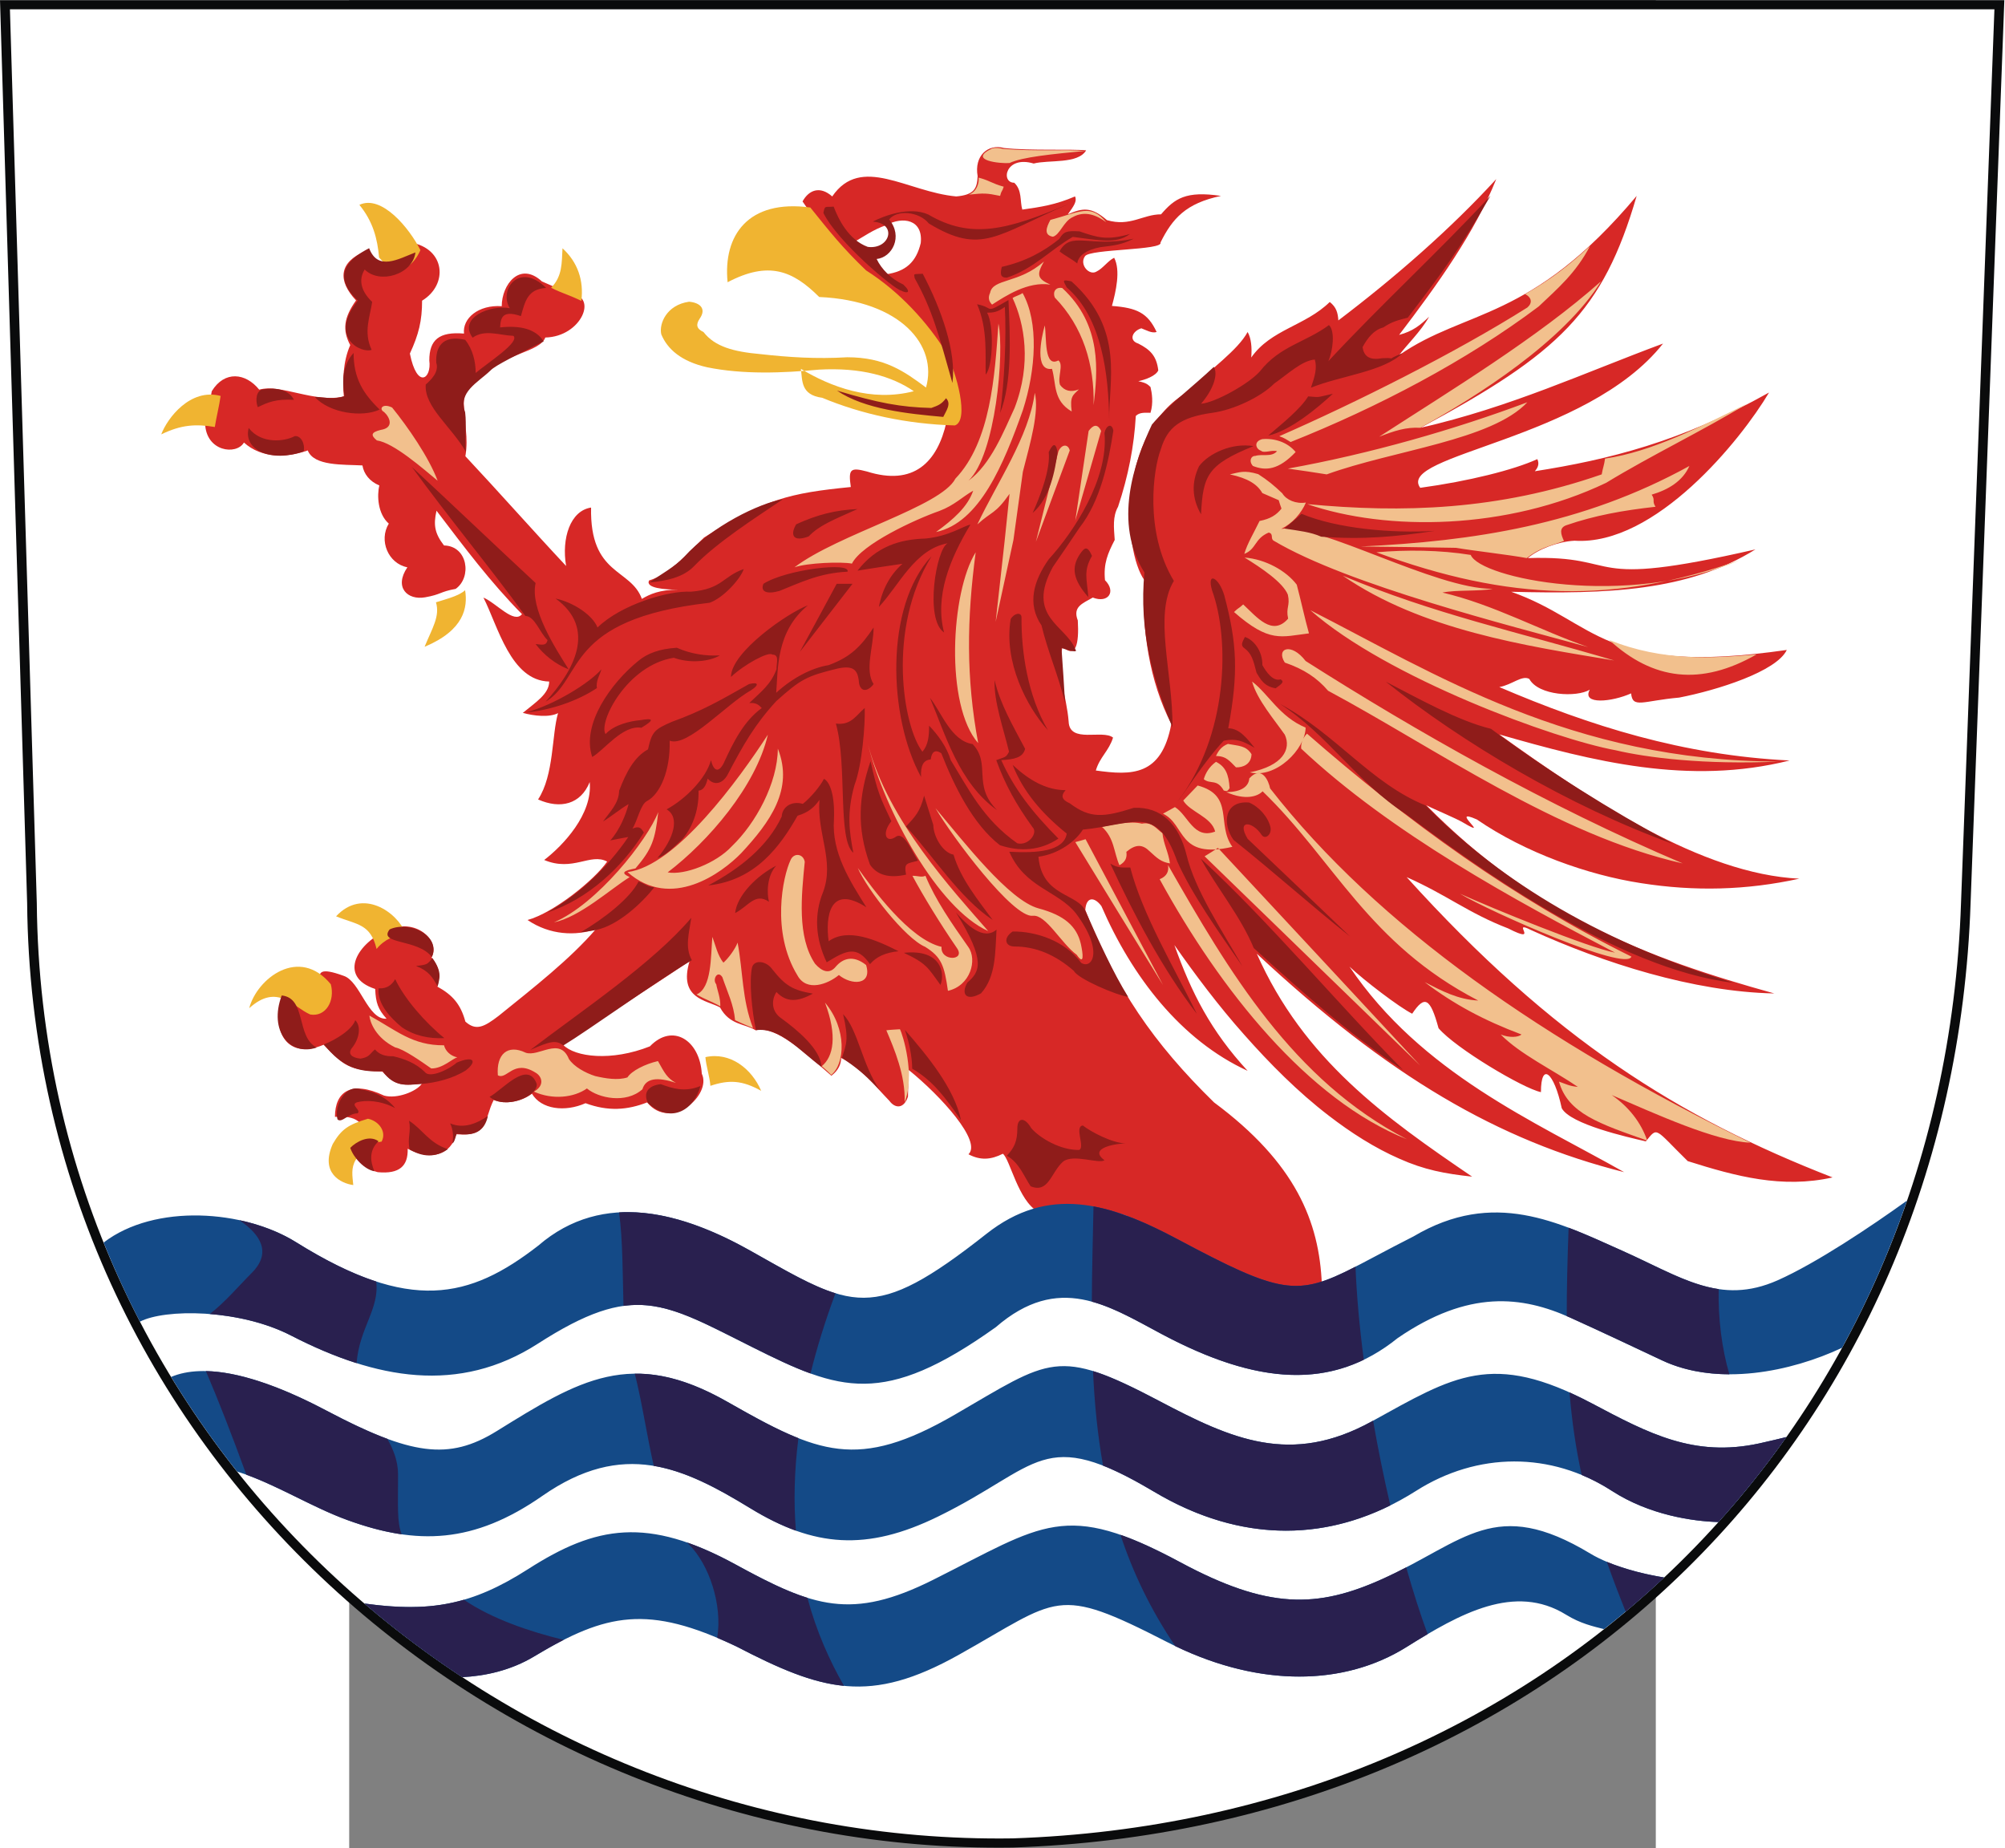 <?xml version="1.0" encoding="UTF-8" standalone="no"?>
<!-- Creator: CorelDRAW -->
<svg
   xmlns:dc="http://purl.org/dc/elements/1.1/"
   xmlns:cc="http://web.resource.org/cc/"
   xmlns:rdf="http://www.w3.org/1999/02/22-rdf-syntax-ns#"
   xmlns:svg="http://www.w3.org/2000/svg"
   xmlns="http://www.w3.org/2000/svg"
   xmlns:sodipodi="http://sodipodi.sourceforge.net/DTD/sodipodi-0.dtd"
   xmlns:inkscape="http://www.inkscape.org/namespaces/inkscape"
   xml:space="preserve"
   width="744.094"
   height="685.797"
   style="shape-rendering:geometricPrecision; text-rendering:geometricPrecision; image-rendering:optimizeQuality; fill-rule:evenodd; clip-rule:evenodd"
   viewBox="0 0 210 297"
   id="svg2"
   sodipodi:version="0.32"
   inkscape:version="0.45.1"
   sodipodi:docname="POL Słupsk COA.svg"
   inkscape:output_extension="org.inkscape.output.svg.inkscape"
   sodipodi:docbase="C:\Users\Mistrz\Desktop"
   version="1.0"><rect x="0" y="0" width="210" height="297" fill="#808080" stroke="none"/><sodipodi:namedview
   inkscape:window-height="480"
   inkscape:window-width="640"
   inkscape:pageshadow="2"
   inkscape:pageopacity="0.0"
   guidetolerance="10.0"
   gridtolerance="10.0"
   objecttolerance="10.0"
   borderopacity="1.0"
   bordercolor="#666666"
   pagecolor="#ffffff"
   id="base" />
 <defs
   id="defs4">
  <style
   type="text/css"
   id="style6">
   
    .fil0 {fill:#0A0B0C}
    .fil1 {fill:white}
    .fil6 {fill:#144A87}
    .fil7 {fill:#29204F}
    .fil5 {fill:#8F1C1A}
    .fil2 {fill:#D72826}
    .fil3 {fill:#F0B431}
    .fil4 {fill:#F2C08D}
   
  </style>
 </defs>
 <g
   id="Warstwa_x0020_2"
   transform="matrix(1.534,0,0,1.534,-56.123,-79.335)">
  <g
   id="_76815456">
   <path
   id="_76964264"
   class="fil0"
   d="M 0,51.732 L 210,51.732 L 206.466,146.276 C 204.609,202.289 162.416,243.399 106.112,245.268 C 52.239,246.067 3.362,203.985 2.843,146.3 L 0,51.732 L 0,51.732 z "
   style="fill:#0a0b0c" />
   <path
   id="_76964192"
   class="fil1"
   d="M 1.04,52.69 L 208.961,52.69 L 205.462,146.298 C 203.623,201.757 161.848,242.46 106.101,244.31 C 52.762,245.101 4.368,203.435 3.855,146.322 L 1.04,52.69 L 1.04,52.69 z "
   style="fill:#ffffff" />
   <path
   id="_76964120"
   class="fil2"
   d="M 99.172,95.901 C 100.248,94.439 99.783,92.895 99.434,91.875 C 98.707,87.573 95.48,83.795 91.497,80.707 C 88.27,78.225 85.915,75.55 84.083,72.821 C 84.752,71.607 85.915,71.166 87.194,72.297 C 90.218,67.885 95.044,71.828 100.19,72.297 C 102.051,72.131 102.371,71.497 102.429,70.174 C 102.051,68.05 103.504,66.754 105.191,67.223 C 107.894,67.526 112.372,67.306 113.796,67.471 C 112.924,68.933 109.901,68.436 108.302,68.85 C 105.336,67.968 104.813,70.863 106.266,70.863 C 107.109,71.662 106.848,72.793 107.109,73.675 C 109.057,73.4 110.569,73.179 112.633,72.297 C 112.866,72.793 112.517,73.289 111.878,74.172 C 113.46,73.486 114.337,73.366 115.977,74.778 C 118.419,75.495 119.727,74.172 121.646,74.172 C 123.071,72.517 124.234,71.69 127.926,72.242 C 124.234,73.014 122.838,74.613 121.588,77.122 C 121.937,77.95 114.203,77.784 113.68,78.556 C 113.04,79.439 114.145,80.652 114.901,80.156 C 115.541,79.852 116.093,79.025 116.733,78.722 C 117.43,80.045 116.907,82.279 116.5,83.768 C 119.088,83.961 120.251,84.485 121.181,86.498 C 120.687,86.663 120.105,86.305 119.582,86.112 C 118.652,86.387 118.216,87.38 119.262,87.711 C 120.512,88.345 121.181,89.007 121.356,90.523 C 121.094,91.103 120.018,91.489 119.262,91.654 C 120.076,91.82 120.251,91.985 120.541,92.261 C 120.687,92.867 120.861,93.915 120.541,94.963 C 120.018,94.963 119.407,94.88 119.001,95.294 C 118.826,98.437 118.216,101.581 117.14,104.807 C 116.558,105.855 116.704,106.986 116.791,108.282 C 116.064,109.688 115.599,110.763 115.773,112.501 C 116.965,113.686 116.122,114.955 114.494,114.32 C 113.389,114.955 112.372,115.286 112.924,116.719 C 113.07,119.174 112.721,120.773 111.325,119.449 C 110.686,122.234 111.761,124.689 111.965,127.308 C 112.052,129.652 115.512,128.108 116.617,128.99 C 116.18,130.397 115.221,131.031 114.814,132.437 C 118.564,132.961 121.704,133.044 122.722,127.556 C 120.425,123.117 119.582,117.547 119.902,112.501 C 117.634,109.329 117.053,97.059 124.408,92.785 C 126.85,90.358 129.671,88.428 130.717,86.498 C 131.095,87.159 131.182,88.124 131.095,89.172 C 133.159,86.222 136.764,85.864 139.323,83.354 C 140.021,83.906 140.166,84.485 140.224,85.284 C 146.155,80.79 151.999,75.688 156.767,70.477 C 154.557,76.019 150.574,81.589 146.591,86.801 C 148.045,86.415 148.801,85.781 149.731,84.898 C 148.888,86.415 147.318,87.931 146.591,88.924 C 153.569,84.071 160.401,85.45 171.478,72.242 C 167.931,84.402 163.338,88.731 148.83,96.535 C 158.25,94.384 165.983,90.772 174.24,87.711 C 166.245,97.858 146.242,99.32 148.801,102.822 C 153.86,102.132 158.599,100.947 161.07,99.816 C 161.332,100.368 161.07,100.781 160.808,101.085 C 168.542,99.871 176.159,97.996 185.346,92.84 C 182.41,97.803 173.426,108.916 164.966,108.364 C 163.28,108.447 161.157,109.247 160.081,110.184 C 170.461,109.853 165.286,113.548 183.922,109.274 C 176.828,113.686 168.367,113.962 158.337,113.714 C 167.321,116.885 167.815,122.593 187.207,119.808 C 186.131,122.069 179.91,124.027 175.927,124.799 C 172.147,125.13 171.042,125.985 170.897,124.358 C 168.862,125.268 165.692,125.571 166.565,123.972 C 165.198,124.799 161.186,124.606 160.227,122.841 C 159.442,122.427 158.453,123.448 157.087,123.696 C 166.623,127.777 176.333,130.838 187.498,131.389 C 176.944,134.036 166.885,131.472 157.087,128.659 C 166.797,135.636 178.281,143.274 188.515,143.77 C 182.991,144.983 177.555,145.121 171.943,144.239 C 166.361,143.384 159.791,141.04 154.732,137.566 C 151.679,136.215 156.418,139.744 153.307,137.897 C 152.522,137.428 150.284,136.518 149.44,136.077 C 160.808,147.603 172.554,152.098 185.899,155.793 C 177.438,155.627 167.989,152.594 160.401,149.147 C 158.192,148.017 161.477,150.747 158.017,148.982 C 153.86,147.382 151.65,145.507 147.376,143.605 C 162.756,160.618 175.927,168.808 192.004,175.067 C 186.713,176.253 181.887,174.957 176.828,173.358 C 173.31,169.911 173.717,169.718 172.438,171.29 C 170.519,170.849 164.53,169.497 163.628,167.815 C 162.814,164.01 161.448,162.935 161.448,166.133 C 159.587,165.747 152.493,161.528 150.72,159.433 C 149.847,156.234 149.266,155.958 147.958,157.916 C 146.62,157.254 142.899,154.414 141.387,152.98 C 148.917,164.148 160.808,169.222 170.17,174.516 C 157,171.207 145.458,164.479 131.677,151.629 C 136.59,162.714 145.109,168.78 154.238,174.985 C 151.388,174.681 149.208,174.268 146.62,173.109 C 144.033,171.979 141.532,170.38 139.207,168.587 C 136.009,166.133 133.043,163.155 130.339,160.094 C 127.635,157.061 125.193,153.78 123.042,150.719 C 124.844,155.765 126.879,159.736 130.717,163.9 C 123.74,160.701 118.594,154.028 115.395,146.638 C 114.639,145.618 113.796,145.673 113.709,147.052 C 116.936,155.269 120.803,160.949 127.199,167.208 C 135.747,173.551 138.232,179.699 138.494,186.29 C 135.692,186.972 133.122,186.874 129.05,185.006 C 124.957,183.076 121.593,180.726 117.948,179.053 C 114.954,178.068 111.641,177.638 108.763,178.668 C 106.655,177.477 105.839,173.2 105.074,172.586 C 103.824,173.22 102.719,173.303 101.469,172.641 C 102.894,171.29 98.591,166.547 95.218,163.817 C 95.218,164.92 95.131,165.499 95.131,166.602 C 94.695,167.925 93.765,167.843 93.183,167.043 C 91.613,165.416 90.043,163.431 88.124,162.548 C 88.124,163.183 87.863,163.834 87.107,164.413 C 84.49,162.152 81.263,159.074 79.17,159.653 C 78.007,158.936 76.456,159.131 75.438,157.256 C 74.014,156.483 71.058,156.372 72.25,152.401 C 67.802,155.407 63.441,158.137 58.993,161.17 C 60.243,162.466 64.052,162.935 68.093,161.335 C 70.477,158.853 73.326,160.701 73.529,164.203 C 74.605,166.409 70.302,170.242 67.802,167.208 C 65.738,168.008 63.732,168.174 61.348,167.291 C 59.167,168.256 56.696,167.925 55.736,166.299 C 54.603,167.126 53.004,167.457 51.724,166.96 C 50.678,169.001 51.288,170.821 47.799,170.545 C 47.247,172.668 45.212,173.385 42.712,172.062 C 42.77,173.854 41.868,174.737 39.572,174.516 C 36.432,173.799 40.647,168.284 35.094,168.725 C 35.094,166.078 36.781,164.865 40.24,166.492 C 41.578,166.878 43.671,166.05 44.194,165.251 C 42.421,165.389 41.52,165.609 40.066,163.982 C 36.519,163.844 36.025,163.348 33.902,161.17 C 30.123,162.769 28.407,159.874 29.57,156.262 C 28.844,154.717 31.78,157.861 32.594,157.171 C 35.618,156.262 30.937,152.098 35.996,153.945 C 37.74,154.497 38.525,158.578 40.502,158.44 C 39.601,157.447 39.368,156.758 39.31,155.324 C 35.327,154.028 37.42,150.416 40.822,149.064 C 43.874,147.879 46.142,150.498 45.212,152.015 C 46.055,153.063 46.142,153.945 45.822,155.076 C 47.422,155.958 48.265,156.923 48.759,158.743 C 49.864,159.736 50.707,159.322 52.248,158.137 C 55.94,155.159 59.749,152.18 62.423,149.064 C 60.33,149.781 57.626,149.699 55.271,148.099 C 58.004,147.355 62.278,143.908 63.615,141.978 C 61.842,141.04 60.039,143.081 57.016,141.812 C 58.993,140.296 62.103,137.014 61.784,133.65 C 60.853,135.967 58.731,136.518 56.376,135.47 C 58.062,132.906 57.801,128.659 58.469,126.426 C 57.568,126.894 55.94,126.729 54.777,126.398 C 56.114,125.295 57.539,124.413 57.539,123.117 C 53.498,123.034 52.16,117.271 50.649,114.32 C 52.044,114.927 53.847,117.105 54.69,116.058 C 51.376,112.694 48.672,109.081 45.735,105.221 C 45.386,106.737 45.561,107.62 46.52,108.861 C 49.021,108.916 49.457,112.197 47.741,113.41 C 46.055,113.714 46.258,113.99 44.543,114.293 C 42.682,114.624 41.258,113.245 42.682,111.149 C 40.676,110.763 39.659,108.337 40.735,106.572 C 39.572,105.552 39.484,103.621 39.746,102.574 C 38.728,102.16 38.118,101.36 37.973,100.478 C 35.967,100.368 32.885,100.561 32.245,98.906 C 30.035,99.678 27.419,99.761 25.558,98.079 C 24.773,99.43 21.575,99.044 21.488,96.066 C 21.808,94.136 21.866,94.605 22.186,92.702 C 23.523,90.523 25.733,90.772 27.157,92.537 C 29.425,91.902 32.972,93.97 36.025,93.253 C 35.879,91.654 35.938,89.558 36.693,87.876 C 35.85,86.277 36.025,84.981 37.304,83.189 C 35.356,81.121 35.501,79.19 38.263,78.032 C 39.775,79.88 41.927,80.431 43.032,77.122 C 46.666,77.757 46.986,81.534 44.223,83.216 C 44.223,85.312 43.874,86.746 42.944,88.759 C 43.7,92.537 45.241,91.406 44.979,89.476 C 44.979,87.325 45.997,86.442 48.614,86.663 C 48.439,85.064 50.125,83.63 52.568,83.795 C 52.568,81.534 54.457,79.052 56.783,81.203 L 59.749,82.499 C 62.714,82.665 60.941,86.994 57.132,87.077 C 56.609,88.593 52.655,88.841 50.968,90.855 C 49.457,92.04 48.439,92.537 48.614,94.301 C 48.614,96.204 49.108,97.417 48.759,99.513 C 52.248,103.235 55.824,107.289 59.313,111.011 C 58.818,108.116 59.749,105.221 61.929,104.89 C 61.784,112.032 66.087,111.232 67.25,114.458 C 68.093,113.962 69.11,113.493 71.058,113.493 C 69.634,113.493 67.599,113.328 68.006,112.528 C 70.215,111.894 72.396,109.329 73.762,108.033 C 80.1,104.007 82.717,103.373 89.142,102.739 C 88.88,100.892 89.055,100.643 90.828,101.112 C 95.713,102.656 98.213,100.175 99.172,95.901 L 99.172,95.901 z "
   style="fill:#d72826"
   sodipodi:nodetypes="cccccccccccccccccccccccccccccccccccccccccccccccccccccccccccccccccccccccccccccccccccccccccccccccccccccccccccccccccccccccccccccccccccccccccccccccccccccccccccccccccccccccccccccccccccscccccc" />
   <path
   id="_76964048"
   class="fil3"
   d="M 73.907,162.466 C 76.495,161.887 78.763,163.679 79.751,165.996 C 77.774,164.893 76.408,164.81 74.431,165.472 C 74.344,164.424 73.995,163.486 73.907,162.466 z M 38.554,168.918 C 36.49,169.525 35.763,170.021 34.862,171.566 C 33.495,174.654 35.763,175.702 37.013,175.867 C 36.926,174.93 36.752,174.075 37.275,173.22 C 38.176,171.759 38.641,171.483 39.979,171.317 C 40.531,170.297 39.717,169.167 38.554,168.918 z M 34.658,154.828 C 31.344,150.802 26.925,154.221 26.111,157.337 C 29.076,154.662 30.704,157.227 32.507,157.999 C 34.135,158.275 35.123,156.565 34.658,154.828 z M 42.508,149.506 C 41.607,147.272 38.002,144.708 35.211,147.714 C 37.362,148.596 38.816,148.458 39.455,151.133 C 40.269,150.113 41.432,149.671 42.508,149.506 L 42.508,149.506 z M 45.677,114.817 C 46.811,114.459 48.119,114.128 48.73,113.549 C 49.021,115.341 48.643,117.74 44.485,119.477 C 45.299,117.492 46.113,116.278 45.677,114.817 z M 23.116,93.198 C 19.947,92.344 17.534,95.515 16.894,97.224 C 18.988,96.204 20.529,96.121 22.506,96.452 C 22.68,95.349 22.942,94.384 23.116,93.198 L 23.116,93.198 z M 58.935,77.729 C 58.847,79.273 58.935,80.652 57.743,81.865 C 58.877,82.444 59.778,82.665 60.912,83.244 C 61.173,81.093 60.534,79.191 58.935,77.729 z M 100.045,96.287 C 101.585,95.763 100.219,90.799 99.143,88.649 C 97.166,85.478 94.259,82.279 90.741,80.045 C 88.241,77.647 86.962,76.019 84.897,73.455 C 78.385,72.573 75.739,76.378 76.233,81.286 C 80.536,79.025 83.066,80.073 85.828,82.831 C 94.404,83.216 98.271,87.932 97.021,92.316 C 94.724,90.606 92.66,89.145 88.764,89.145 C 85.537,89.338 82.629,89.145 79.664,88.814 C 76.873,88.566 74.896,88.042 73.704,86.498 C 72.977,86.167 72.89,85.726 73.297,85.119 C 74.082,84.016 73.268,83.409 72.192,83.327 C 69.837,83.658 69.023,85.643 69.285,86.746 C 69.924,88.29 71.378,89.586 74.082,90.193 C 77.861,90.965 82.019,90.799 85.799,90.441 C 90.218,90.193 93.445,91.13 95.742,92.702 C 91.264,93.86 87.02,92.233 83.909,90.358 C 84.083,91.544 83.851,93.088 86.147,93.391 C 90.247,95.101 95.015,96.149 100.045,96.287 z M 44.049,77.922 C 42.886,75.606 39.979,72.076 37.653,73.179 C 39.077,74.916 39.543,76.709 39.717,78.694 C 41.52,80.817 43.177,79.88 44.049,77.922 L 44.049,77.922 z "
   style="fill:#f0b431" />
   <path
   id="_76963976"
   class="fil4"
   d="M 183.079,93.998 C 178.078,96.452 173.078,99.044 168.164,99.761 C 168.077,100.45 167.932,100.726 167.815,101.415 C 156.942,105.193 146.911,105.469 136.968,104.531 C 145.312,107.399 157.901,107.261 168.281,102.298 C 173.078,99.375 178.311,96.893 183.079,93.998 L 183.079,93.998 z M 177.003,100.533 C 165.751,106.737 154.238,108.419 142.579,108.971 C 145.923,108.998 149.237,109.054 152.552,109.109 C 154.529,109.44 158.018,109.826 159.965,110.184 C 161.303,109.136 162.088,109.026 163.861,108.392 C 163.542,107.703 163.309,107.013 164.123,106.737 C 167.089,105.717 169.996,105.193 173.456,104.807 C 173.049,104.201 173.456,104.118 173.049,103.539 C 174.822,103.015 176.305,102.105 177.003,100.533 L 177.003,100.533 z M 160.024,93.86 C 152.465,96.7 143.539,99.265 134.933,100.809 C 136.3,101.002 137.666,101.195 139.004,101.415 C 146.01,98.879 156.273,97.858 160.024,93.86 L 160.024,93.86 z M 167.757,81.176 C 161.099,87.104 151.999,92.619 144.498,97.472 C 146.126,96.838 147.319,96.452 148.801,96.535 C 154.79,93.226 163.832,87.49 167.757,81.176 L 167.757,81.176 z M 166.594,77.481 C 164.385,79.521 162.466,81.01 159.791,82.527 C 160.489,82.885 160.576,83.464 160.024,83.933 C 152.465,88.704 141.911,93.97 134.032,97.417 C 134.613,97.61 134.788,97.776 135.224,98.024 C 144.295,94.412 153.628,89.531 161.216,83.823 C 163.251,81.893 165.112,80.321 166.594,77.481 z M 132.258,97.721 C 133.567,97.61 134.904,98.051 135.747,99.072 C 133.945,100.974 132.607,101.057 131.27,100.533 C 130.805,100.009 131.095,99.458 131.503,99.485 C 132.287,99.237 133.189,99.651 133.799,98.989 C 133.247,98.823 132.433,99.237 132.113,98.934 C 131.59,98.768 131.299,97.969 132.258,97.721 L 132.258,97.721 z M 134.236,107.123 C 138.306,106.544 150.313,113.41 156.389,113.41 C 154.936,113.686 152.581,113.493 151.127,113.796 C 156.535,115.065 161.419,117.795 166.391,119.505 C 158.163,117.243 141.242,112.997 133.45,108.364 C 133.072,108.144 133.48,107.647 132.927,107.51 C 131.415,108.144 131.648,109.247 130.369,109.743 C 130.689,108.64 131.386,107.51 131.968,106.296 C 133.102,106.076 133.741,105.662 134.264,105 C 134.148,104.697 134.061,104.394 133.974,104.118 C 133.392,103.87 132.811,103.621 132.258,103.373 C 131.735,102.463 130.776,101.829 128.857,101.415 C 129.874,101.195 130.34,100.947 131.822,101.388 C 132.811,102.022 133.45,102.546 134.352,103.401 C 134.759,104.09 135.776,104.531 136.823,104.366 C 136.358,105.469 135.398,106.572 134.236,107.123 L 134.236,107.123 z M 140.69,112.032 C 148.947,117.712 159.762,119.367 169.124,120.911 C 158.89,117.878 150.168,116.03 140.69,112.032 z M 186.364,131.5 C 164.675,131.472 150.168,122.207 137.288,115.644 C 145.312,122.731 162.902,129.156 169.269,130.314 C 172.525,131.086 178.602,131.858 186.364,131.5 z M 130.398,110.129 C 132.142,111.204 134.41,112.721 134.933,114.017 C 135.195,115.203 134.701,115.341 134.962,116.526 C 133.305,118.429 131.677,116.361 130.252,115.037 C 129.787,115.479 129.758,115.368 129.293,115.837 C 133.014,119.091 134.206,118.429 137.143,118.071 C 136.707,116.526 136.271,114.486 135.864,112.969 C 134.759,111.508 132.578,110.295 130.398,110.129 L 130.398,110.129 z M 176.305,142.171 C 162.088,136.132 148.278,128.273 136.794,120.966 C 135.282,118.981 133.654,119.642 134.613,121.131 C 136.619,121.821 137.986,122.731 139.149,124.082 C 150.313,130.066 163.164,139.22 176.305,142.171 L 176.305,142.171 z M 131.183,123.117 C 132.898,124.413 134.061,126.812 136.794,127.942 C 136.765,130.203 133.683,133.319 130.95,132.63 C 134.41,131.941 135.311,130.203 134.613,128.687 C 133.538,127.143 131.706,125.019 131.183,123.117 L 131.183,123.117 z M 170.926,151.932 C 158.628,145.866 147.609,137.897 136.939,128.577 C 136.503,128.99 136.271,129.652 136.329,130.148 C 145.807,139.055 158.832,146.087 169.211,151.519 C 166.42,150.995 156.389,146.886 152.959,145.342 C 156.128,147.244 170.432,153.559 170.926,151.932 L 170.926,151.932 z M 126.211,141.426 C 126.676,141.151 127.142,140.847 127.607,140.544 C 134.672,148.127 141.736,155.738 148.801,163.348 C 141.271,156.041 133.741,148.734 126.211,141.426 L 126.211,141.426 z M 183.399,171.428 C 161.884,160.922 144.382,148.816 133.072,134.312 C 132.927,133.54 132.2,131.83 130.892,133.264 C 130.834,134.091 130.078,134.698 128.479,134.698 C 130.456,135.581 131.764,135.167 132.287,134.615 C 139.789,141.868 143.365,150.581 154.878,156.537 C 152.755,156.427 151.098,155.544 149.267,154.607 C 152.319,156.923 155.459,158.605 159.413,160.094 C 159.064,160.398 158.134,160.453 157.233,160.094 C 159.268,162.162 162.64,163.762 165.315,165.582 C 164.414,165.499 164.065,165.278 163.338,165.03 C 164.268,168.367 167.583,169.442 172.583,171.207 C 171.944,169.332 170.665,167.677 168.862,166.436 C 173.485,168.422 179.736,171.29 183.399,171.428 L 183.399,171.428 z M 128.653,129.652 C 128.014,129.9 127.665,130.341 127.403,130.921 C 128.479,130.921 128.828,131.444 129.496,132.106 C 130.194,132.134 131.095,131.803 131.125,130.727 C 130.543,129.817 129.816,129.873 128.653,129.652 L 128.653,129.652 z M 127.403,131.527 C 128.392,132.023 128.74,132.823 128.828,134.285 C 128.566,134.698 128.479,134.588 128.217,134.533 C 127.49,133.264 126.822,133.926 126.124,133.347 C 126.298,132.74 126.676,132.051 127.403,131.527 z M 121.85,136.959 L 123.1,136.27 C 124.496,137.125 125.048,139.689 127.316,138.834 C 126.938,137.29 124.641,136.766 123.973,135.581 L 125.484,134.009 C 129.38,135.057 127.403,138.062 129.119,140.434 C 123.333,141.757 124.263,138.117 121.85,136.959 L 121.85,136.959 z M 147.406,171.069 C 135.486,164.92 128.711,153.449 122.374,142.336 C 122.49,142.998 122.257,143.522 121.501,143.825 C 127.868,155.462 137.026,166.933 147.406,171.069 z M 115.454,138.338 C 116.85,138.062 118.478,137.704 119.641,138.007 C 120.716,137.786 121.181,138.586 121.792,139 C 121.908,140.158 122.432,141.013 122.577,142.171 C 121.618,142.005 121.24,141.619 120.455,140.903 C 119.699,140.158 119.001,140.13 118.012,140.958 C 118.1,141.564 117.925,142.005 117.286,142.364 C 116.675,140.958 116.762,139.524 115.454,138.338 z M 113.739,139.634 C 116.442,144.708 119.146,149.809 121.85,154.91 C 118.768,149.919 115.716,144.928 112.663,139.937 C 113.012,139.855 113.361,139.744 113.739,139.634 z M 78.897,159.42 C 78.257,159.144 77.802,158.976 77.017,158.59 C 76.872,156.963 76.234,155.71 75.681,154.083 C 75.187,153.311 74.606,154.331 75.042,154.828 C 75.158,155.489 75.497,156.257 75.468,157.139 C 74.537,156.616 73.938,156.453 72.979,155.902 C 74.578,155.212 74.46,151.96 74.635,149.864 C 74.925,150.609 75.187,151.85 75.798,152.566 C 76.321,152.098 77.019,151.16 77.28,150.471 C 77.862,153.587 77.734,156.414 78.897,159.42 L 78.897,159.42 z M 86.439,156.758 C 87.747,160.232 87.322,162.418 86.101,163.411 C 86.45,163.742 86.71,163.915 87.088,164.328 C 88.53,163.186 88.764,159.515 86.439,156.758 z M 94.288,159.543 C 93.94,159.57 93.242,159.598 92.864,159.653 C 93.707,161.638 94.87,164.368 94.783,167.181 C 95.917,164.396 94.579,160.067 94.288,159.543 L 94.288,159.543 z M 113.244,150.609 C 112.808,148.734 111.5,147.603 108.825,146.886 C 105.714,146.059 100.946,139.855 98.01,136.38 C 99.812,139.441 106.15,147.906 108.215,147.658 C 109.581,147.493 111.18,150.554 112.808,151.739 C 113.622,152.925 113.477,151.684 113.244,150.609 z M 41.084,94.412 C 40.066,93.915 39.659,94.577 40.241,94.88 C 40.851,95.432 41.317,96.535 39.892,96.755 C 38.874,97.004 38.816,97.307 39.485,97.858 C 41.258,98.106 44.311,100.809 45.852,102.077 C 44.922,99.596 42.712,96.424 41.084,94.412 L 41.084,94.412 z M 46.521,161.225 C 43.206,161.252 41.52,159.653 38.7,158.109 C 38.758,158.798 39.369,160.453 41.404,161.446 C 42.334,161.638 44.195,162.962 45.183,163.651 C 46.375,163.679 47.451,162.576 47.916,162.493 C 47.16,162.328 46.666,161.804 46.521,161.225 L 46.521,161.225 z M 56.115,164.093 C 56.754,164.451 57.133,165.416 55.94,166.078 C 57.888,166.96 60.127,166.712 61.493,165.747 C 62.715,166.767 65.593,167.374 67.308,165.83 C 67.657,164.672 68.849,164.506 70.826,165.168 C 69.896,164.672 69.634,164.12 68.936,162.879 C 67.599,163.183 66.174,163.9 65.738,164.589 C 64.721,164.92 63.441,164.699 62.366,164.451 C 61.319,164.12 60.127,163.458 59.604,162.659 C 58.644,160.287 56.435,162.493 55.068,161.997 C 53.178,161.087 51.986,162.162 52.161,164.368 C 53.12,164.892 53.789,162.631 56.115,164.093 L 56.115,164.093 z M 68.965,136.794 C 67.832,139.744 62.54,146.445 58.034,148.347 C 60.738,147.796 63.936,144.873 65.971,143.605 C 65.011,143.163 65.302,142.943 66.581,142.695 C 68.326,140.654 68.646,139.662 68.965,136.794 z M 80.45,128.687 C 77.426,133.347 70.833,142.446 65.745,143.08 C 70.31,147.106 75.623,143.191 77.658,141.095 C 80.682,137.842 83.182,134.395 81.496,130.148 C 81.467,133.761 79.199,137.952 76.67,140.379 C 75.042,142.143 71.727,143.439 69.954,143.108 C 74.199,139.882 79.199,134.091 80.45,128.687 L 80.45,128.687 z M 84.316,142.005 C 84.171,141.151 83.182,141.013 82.833,141.812 C 82.019,143.522 80.769,149.368 83.56,153.918 C 84.52,155.655 86.729,154.828 87.892,153.862 C 89.23,154.965 91.41,154.938 90.742,152.815 C 89.404,151.739 88.299,152.125 87.573,152.98 C 86.904,153.807 86.119,153.504 85.392,152.677 C 83.502,149.864 83.967,145.562 84.316,142.005 L 84.316,142.005 z M 95.597,143.467 C 96.207,143.467 96.527,143.66 96.963,143.467 C 98.01,146.004 99.696,148.43 101.441,150.912 C 102.429,152.263 101.673,154.993 99.318,155.517 C 98.94,152.87 98.649,151.987 96.934,150.912 C 94.841,150.03 90.887,144.956 89.869,142.64 C 91.381,144.763 95.277,150.14 98.649,150.912 C 98.504,152.456 101.237,152.401 100.249,151.022 C 98.504,148.485 96.702,145.535 95.597,143.467 z M 102.225,109.578 C 99.609,113.769 98.998,125.599 102.487,129.569 C 101.208,122.703 101.295,116.582 102.225,109.578 L 102.225,109.578 z M 107.168,101.14 L 106.18,108.282 L 104.319,116.857 L 105.249,108.475 L 105.772,103.456 C 104.261,105.607 103.941,105.248 102.4,106.655 C 104.464,102.27 107.808,97.472 108.418,92.867 C 108.883,94.908 107.982,97.969 107.168,101.14 L 107.168,101.14 z M 114.058,96.866 C 114.524,96.231 114.989,96.066 115.367,96.866 C 114.465,99.982 113.564,103.097 112.663,106.241 C 113.128,103.097 113.593,99.982 114.058,96.866 L 114.058,96.866 z M 110.889,99.016 C 111.238,98.217 111.907,98.217 112.081,98.906 C 110.889,102.077 109.727,105.276 108.534,108.475 C 109.319,105.303 110.104,102.16 110.889,99.016 z M 109.465,85.808 C 109.087,87.132 108.36,90.634 110.221,90.358 C 110.686,91.957 110.308,93.667 112.285,94.825 C 112.081,93.226 112.401,93.143 113.041,92.509 C 112.198,92.84 111.529,92.674 111.064,92.04 C 110.773,91.24 111.471,89.917 110.889,89.476 C 109.378,90.275 109.668,87.132 109.465,85.808 z M 110.511,82.885 C 110.279,82.306 110.599,81.755 111.296,81.893 C 115.512,85.781 114.989,90.689 114.582,94.163 C 114.669,89.889 113.477,85.946 110.511,82.885 L 110.511,82.885 z M 107.168,94.687 C 108.534,90.441 108.854,85.477 107.139,82.416 C 106.848,82.637 106.354,82.748 106.092,82.941 C 107.342,85.615 108.098,89.807 106.296,94.467 C 105.191,96.838 103.825,100.368 101.47,102.077 C 104.319,99.375 105.249,88.648 104.61,85.615 C 104.232,91.075 103.795,97.996 100.103,101.857 C 98.591,104.807 87.863,107.647 83.241,111.149 C 84.578,110.681 88.154,110.543 89.259,110.763 C 90.276,108.723 95.888,106.131 98.417,105.248 C 100.016,104.642 100.83,103.759 101.964,103.125 C 101.382,104.807 99.929,106.103 98.068,107.454 C 102.633,106.489 105.162,100.34 107.168,94.687 L 107.168,94.687 z M 103.737,82.389 C 104.028,80.873 106.761,81.451 109.378,79.108 C 108.622,80.459 108.622,80.9 110.046,81.534 C 107.691,81.176 105.365,82.72 103.941,83.63 C 103.592,83.271 103.505,82.885 103.737,82.389 L 103.737,82.389 z M 113.648,67.532 C 111.561,67.333 108.594,67.608 105.1,67.313 C 104.773,67.233 104.307,67.158 103.941,67.272 C 101.278,68.541 104.896,68.878 105.772,68.795 C 107.11,68.16 110.275,67.863 113.648,67.532 z M 102.535,70.327 C 103.843,70.686 103.854,70.918 105.162,71.276 C 104.987,71.856 104.929,71.635 104.784,72.242 C 103.345,71.939 103.089,71.945 101.506,72.109 C 102.368,71.781 102.594,70.864 102.535,70.327 z M 115.899,74.997 C 114.864,74.228 113.638,73.764 112.372,74.475 C 111.442,74.889 111.035,76.35 110.308,76.516 C 109.349,76.35 109.615,75.558 110.051,74.758 C 113.138,73.937 114.26,73.015 115.899,74.997 L 115.899,74.997 z M 90.945,129.735 C 92.748,136.766 98.272,146.886 103.534,149.258 C 99.812,144.956 93.096,137.786 90.945,129.735 z M 168.6,118.76 C 173.194,122.979 178.195,123.613 184.038,120.277 C 179.561,120.663 174.27,121.049 168.6,118.76 z M 144.208,109.578 C 147.348,109.302 150.865,109.329 154.093,109.853 C 155.052,112.28 170.345,115.506 182.265,110.405 C 169.269,114.982 158.163,114.734 144.208,109.578 z "
   style="fill:#f2c08d" />
   <path
   id="_76963904"
   class="fil1"
   d="M 89.433,77.095 C 90.45,76.543 91.468,75.771 92.863,75.302 C 94.579,74.365 96.73,74.696 96.469,77.177 C 96.003,79.135 94.928,80.183 92.776,80.459 C 91.671,79.19 90.537,78.335 89.433,77.095 L 89.433,77.095 z "
   style="fill:#ffffff" />
   <path
   id="_76815600"
   class="fil5"
   d="M 156.16,72.232 C 150.491,78.326 144.88,83.428 139.181,89.549 C 139.646,88.474 139.908,86.406 139.239,85.771 C 136.797,87.591 134.093,87.95 132,90.625 C 130.837,91.948 127.29,93.906 125.836,94.016 C 127.174,92.472 127.639,90.873 127.174,90.156 C 125.109,92.114 122.435,94.126 120.69,96.195 C 118.8,100.193 116.62,106.508 119.905,111.692 C 119.324,117.731 120.778,123.025 122.842,127.906 C 122.9,122.198 120.836,116.159 122.987,112.574 C 119.876,107.418 120.836,100.827 121.621,98.787 C 122.318,96.47 123.656,95.423 127.086,94.954 C 129.209,94.65 132.058,93.355 133.512,91.893 C 134.907,90.928 136.39,89.494 137.756,89.384 C 138.018,90.266 137.756,91.176 137.349,92.334 C 140.518,91.066 144.938,90.652 146.944,88.722 C 144.647,89.632 146.827,89.135 144.792,89.246 C 143.426,89.494 142.902,88.998 142.757,88.088 C 143.31,87.067 143.978,86.268 144.938,86.02 C 145.868,85.385 146.537,85.248 147.496,84.999 C 151.276,80.064 153.049,77.637 156.16,72.232 L 156.16,72.232 z M 131.331,98.456 C 129.093,98.07 126.621,99.228 125.633,100.551 C 124.819,102.234 124.877,103.943 125.836,105.598 C 126.04,101.517 126.505,100.414 131.331,98.456 z M 137.059,93.244 C 138.425,93.355 137.873,93.355 139.646,92.969 C 138.076,94.43 135.169,96.856 132.872,97.353 C 134.355,96.084 136.274,94.54 137.059,93.244 z M 136.361,105.543 C 140.053,107.087 145.81,107.611 150.316,107.335 C 146.275,107.942 142.844,108.272 138.425,107.942 C 137.291,107.445 136.157,107.335 134.558,107.087 C 135.169,106.563 135.547,106.315 136.361,105.543 z M 130.43,118.447 C 130.139,119.026 129.936,119.357 130.43,119.661 C 131.128,120.212 131.302,120.819 131.651,122.198 C 132.029,122.804 132.407,123.631 133.657,123.824 C 134.384,123.3 134.558,123.135 134.18,122.887 C 133.366,123.135 132.669,122.115 132.262,121.398 C 132.291,119.964 131.389,118.751 130.43,118.447 L 130.43,118.447 z M 126.999,113.594 C 126.389,111.526 127.726,112.188 128.279,114.118 C 129.616,119.137 129.761,122.225 128.685,128.016 C 129.907,128.016 130.721,129.174 131.447,130.056 C 130.168,129.312 129.5,129.064 128.22,129.312 C 126.04,131.628 124.005,134.992 123.336,135.737 C 128.714,128.788 128.86,118.696 126.999,113.594 L 126.999,113.594 z M 26.056,96.553 C 27.394,98.29 29.865,97.96 30.882,97.408 C 31.551,97.325 31.987,98.263 31.813,99.007 C 28.411,100.221 25.446,98.869 26.056,96.553 z M 27.364,92.555 C 26.696,92.886 26.841,94.016 27.015,94.375 C 28.033,93.878 28.905,93.492 30.795,93.603 C 30.243,92.472 28.702,92.251 27.364,92.555 L 27.364,92.555 z M 37.046,88.694 C 37.046,91.369 38.064,92.969 39.779,94.623 C 37.976,95.478 34.517,95.009 32.976,93.299 C 34.371,93.355 34.836,93.603 36.087,93.217 C 35.825,91.562 35.883,89.99 37.046,88.694 z M 43.529,78.161 C 43.239,80.477 39.779,81.525 38.209,79.953 C 37.482,81.111 37.918,82.325 38.994,83.345 C 38.761,84.917 38.064,86.516 38.936,88.364 C 37.976,88.777 34.342,87.178 37.482,83.207 C 34.604,80.477 36.639,78.767 38.674,77.72 C 39.605,80.146 41.727,78.85 43.529,78.161 L 43.529,78.161 z M 57.223,81.883 C 55.275,81.994 55.013,83.29 54.577,84.834 C 52.629,84.172 52.455,84.999 52.397,86.02 C 54.403,85.799 56.118,86.13 56.961,87.481 C 54.403,88.777 51.873,89.99 51.379,90.542 C 50.013,91.838 47.978,92.803 48.733,94.899 C 48.908,96.333 48.675,97.629 48.821,99.062 C 47.28,96.388 44.431,94.347 44.605,92.003 C 45.128,91.535 46.03,90.707 45.71,89.715 C 45.623,88.143 46.291,86.764 48.733,87.316 C 49.519,88.281 49.838,89.577 49.838,90.79 C 51.147,89.687 54.49,87.564 53.792,86.902 C 52.339,86.847 50.769,86.185 49.519,87.095 C 47.978,84.999 51.379,83.621 53.414,84.007 C 52.222,82.076 54.403,79.098 57.223,81.883 L 57.223,81.883 z M 59.578,121.839 C 58.153,119.578 55.508,115.469 56.118,112.795 C 51.873,108.851 47.425,104.605 43.151,100.634 C 46.989,105.929 51.205,110.975 55.042,116.242 C 56.031,116.269 56.554,118.006 57.368,118.778 C 57.223,119.413 56.787,119.247 56.118,119.192 C 56.961,120.295 58.153,121.288 59.578,121.839 z M 77.923,111.333 C 77.603,112.326 75.83,114.339 74.347,114.863 C 59.055,116.6 61.206,122.804 57.165,125.231 C 60.159,121.949 62.544,117.565 58.212,114.422 C 60.13,114.835 62.107,116.186 62.602,117.455 C 65.073,115.056 70.015,113.567 72.399,113.705 C 75.685,113.429 75.714,112.105 77.923,111.333 L 77.923,111.333 z M 82.023,104.026 C 79.115,105.984 75.103,108.548 72.719,111.03 C 71.556,112.243 69.754,112.574 68.038,112.74 C 69.318,111.829 70.684,111.113 71.672,110.065 C 74.58,106.838 79.581,104.412 82.023,104.026 L 82.023,104.026 z M 87.343,73.363 C 86.413,73.446 86.442,73.198 86.267,74.025 C 87.779,77.085 93.652,81.994 94.408,82.159 C 95.019,82.49 95.571,82.407 94.641,81.525 C 93.361,80.946 92.344,79.898 91.85,78.85 C 93.478,78.685 94.641,76.479 93.158,74.714 C 93.943,73.666 96.298,73.859 97.315,75.128 C 102.839,78.464 104.351,76.369 112.027,73.06 C 105.485,75.845 101.734,76.81 97.257,74.19 C 95.309,73.308 92.606,74.328 91.442,74.935 C 94.059,75.1 93.245,77.885 90.919,77.582 C 88.884,76.837 87.837,74.659 87.343,73.363 z M 111.009,78.051 C 111.591,78.519 112.259,78.823 112.87,79.319 C 112.957,78.519 113.8,77.885 115.312,77.609 C 116.649,77.444 117.55,77.361 118.772,76.727 C 114.091,77.692 112.23,75.845 111.009,78.051 z M 111.765,81.828 C 111.329,81.029 111.3,81.001 112.259,81.194 C 117.899,86.24 116.126,91.728 116.213,95.781 C 116.155,90.956 115.457,84.999 111.765,81.828 L 111.765,81.828 z M 109.875,99.09 C 110.253,98.29 110.602,97.932 110.805,99.09 C 110.544,100.965 110.05,103.86 108.189,105.46 C 109.032,103.612 110.079,100.8 109.875,99.09 z M 114.411,109.954 C 113.916,108.824 113.626,109.072 113.131,109.789 C 112.23,111.168 112.404,112.436 114.033,114.284 C 113.858,112.271 113.509,111.526 114.411,109.954 L 114.411,109.954 z M 115.719,97.077 C 115.864,96.333 116.475,95.947 116.649,96.829 C 116.155,100.055 115.312,104.191 113.102,107.004 C 111.532,109.348 111.91,108.769 110.311,111.113 C 107.433,116.352 111.707,117.234 112.666,119.743 C 112.986,120.129 112.085,119.909 111.213,119.606 C 111.358,121.508 111.474,123.438 111.591,125.369 C 110.893,122.473 109.817,120.102 109.119,117.234 C 107.578,114.973 108.305,112.546 109.875,110.313 C 112.55,107.39 116.155,101.847 115.719,97.077 L 115.719,97.077 z M 109.788,128.209 C 107.665,124.569 106.997,119.992 107.026,116.379 C 106.997,115.8 106.241,115.966 105.892,116.572 C 105.136,121.04 107.578,125.782 109.788,128.209 z M 118.801,136.343 C 121.65,136.233 123.511,138.025 124.325,141.307 C 125.197,144.947 128.017,149.166 130.168,152.943 C 127.755,149.441 124.877,145.443 123.336,141.941 C 121.214,135.93 118.801,138.108 113.451,138.632 C 112.724,139.818 110.922,141.196 108.799,141.472 C 109.177,145.746 113.015,145.25 113.771,147.263 C 115.021,150.103 116.678,153.715 118.19,156.142 C 116.998,156.004 112.899,154.239 112.521,153.44 C 110.602,151.757 108.538,150.875 106.299,150.875 C 105.311,150.875 105.078,149.993 106.096,149.304 C 108.538,149.276 111.561,150.268 113.277,152.585 C 114.382,153.302 115.719,151.399 112.724,147.401 C 110.835,145.029 107.375,144.726 105.747,140.948 C 108.683,141.114 111.474,140.893 111.765,139.046 C 109.061,136.867 107.171,134.579 106.096,131.849 C 107.869,133.503 109.672,134.496 111.649,134.496 C 111.096,135.102 111.271,135.516 112.085,135.875 C 114.207,137.474 115.603,137.364 118.801,136.343 L 118.801,136.343 z M 131.361,151.041 C 129.994,147.732 127.523,144.781 125.808,141.665 C 133.105,148.393 140.054,156.776 147.002,163.808 C 141.362,160.085 136.012,155.26 131.361,151.041 L 131.361,151.041 z M 133.105,138.356 C 133.279,139.128 132.582,139.708 132.204,139.211 C 131.215,137.695 129.5,137.584 130.721,139.597 C 134.18,142.879 137.989,146.518 141.449,149.827 C 137.088,146.353 133.599,143.182 129.238,139.708 C 128.046,138.053 128.25,135.571 130.866,135.792 C 131.913,136.233 132.843,137.281 133.105,138.356 L 133.105,138.356 z M 134.093,125.451 C 139.966,128.595 143.63,133.779 149.357,136.095 C 156.305,143.154 166.539,150.103 181.629,154.68 C 169.476,153.247 154.648,142.493 147.264,136.977 C 142.147,133.669 139.181,128.733 134.093,125.451 L 134.093,125.451 z M 145.2,123.135 C 153.195,129.505 164.301,136.15 175.262,140.121 C 168.633,136.536 162.266,132.538 156.218,128.071 C 152.788,127.244 148.572,124.872 145.2,123.135 L 145.2,123.135 z M 89.843,105.046 C 87.518,105.156 85.657,105.625 83.418,106.645 C 82.779,107.721 83.04,108.548 84.727,107.914 C 85.831,106.756 87.256,106.204 89.843,105.046 z M 96.996,108.135 C 94.292,108.217 91.85,108.934 89.843,111.499 C 91.413,111.251 92.983,111.002 94.553,110.782 C 93.274,111.912 92.431,113.456 92.082,115.304 C 94.204,113.043 95.833,109.265 99.292,108.631 C 98.1,109.182 96.85,116.6 98.914,117.979 C 97.926,114.173 99.496,110.313 101.676,106.673 C 100.891,106.838 99.467,107.886 96.996,108.135 L 96.996,108.135 z M 87.663,112.877 C 88.215,112.877 88.768,112.877 89.32,112.877 C 87.489,115.249 85.657,117.62 83.796,120.019 C 85.105,117.62 86.384,115.249 87.663,112.877 z M 66.904,144.064 C 66.032,145.802 63.27,147.98 60.828,149.386 C 61.206,149.331 61.817,149.276 62.485,149.138 C 64.782,148.642 67.224,146.353 68.562,144.671 C 67.748,144.588 67.806,144.423 66.904,144.064 L 66.904,144.064 z M 55.101,126.361 C 58.212,125.507 61.817,123.218 63.009,121.839 C 62.863,122.418 62.398,123.08 62.544,123.797 C 60.508,125.176 57.572,126.141 55.101,126.361 L 55.101,126.361 z M 75.423,120.378 C 73.969,120.46 72.399,120.24 70.917,119.578 C 69.114,119.688 67.835,120.157 66.875,120.957 C 64.055,123.245 60.886,127.575 62.049,131.022 C 63.299,130.304 65.247,127.63 67.195,127.961 C 68.678,127.078 68.387,126.94 67.108,127.161 C 66.09,127.244 64.346,127.63 63.445,128.622 C 62.66,127.409 65.683,121.398 70.597,120.626 C 72.254,121.233 74.318,121.04 75.423,120.378 z M 78.476,123.383 C 75.51,125.065 73.562,126.196 70.422,127.326 C 68.562,128.126 68.3,128.374 67.893,130.222 C 66.439,131.022 65.596,132.648 64.869,134.551 C 64.84,135.875 63.91,136.757 63.183,137.777 C 63.997,137.281 65.044,136.426 65.858,135.957 C 65.596,137.005 64.927,138.687 63.939,139.763 C 64.579,139.625 65.218,139.514 65.829,139.404 C 63.735,142.493 60.683,145.47 57.31,147.318 C 61.613,145.939 65.247,142.493 67.457,138.935 C 67.108,138.301 66.846,138.301 66.265,138.522 C 66.788,137.722 67.108,135.957 67.806,135.626 C 69.143,134.91 70.248,132.483 70.161,129.312 C 72.021,130.056 76.092,125.479 78.708,124.017 C 79.551,123.466 79.493,123.135 78.476,123.383 L 78.476,123.383 z M 99.118,93.437 C 98.624,94.099 98.246,94.209 97.577,94.457 C 94.35,94.375 92.024,93.933 87.692,92.638 C 90.57,94.595 95.106,95.064 98.827,95.395 C 99.147,94.733 99.699,94.016 99.118,93.437 L 99.118,93.437 z M 96.676,80.394 C 95.658,80.477 95.745,80.312 95.833,80.863 C 97.693,84.172 98.391,86.902 99.787,91.838 C 100.223,88.612 98.624,84.089 96.676,80.394 z M 103.275,90.956 C 103.217,89.025 103.508,86.185 102.374,83.593 C 104.264,83.951 103.043,84.668 105.659,83.152 C 105.834,86.93 106.066,91.755 104.787,94.981 C 105.223,91.755 105.456,87.123 105.281,83.869 C 104.526,84.42 104.06,84.475 103.421,84.475 C 104.148,85.744 104.06,90.101 103.275,90.956 L 103.275,90.956 z M 110.98,76.755 C 109.323,78.078 107.491,79.098 104.962,79.677 C 104.787,80.394 104.787,80.808 105.485,80.808 C 108.276,79.898 110.079,77.858 112.404,76.534 C 115.108,76.865 116.911,77.334 118.394,76.231 C 115.981,76.92 115.021,76.617 113.102,75.955 C 111.736,75.872 111.445,75.983 110.98,76.755 z M 104.206,122.97 C 104.118,125.231 105.136,128.043 105.718,130.47 C 105.398,131.104 105.311,130.994 104.38,131.352 C 105.311,133.917 106.474,136.012 108.189,138.384 C 108.77,138.935 107.811,140.342 106.59,140.066 C 103.014,137.557 101.502,134.413 99.612,131.352 C 99.205,129.974 98.275,128.705 97.344,127.74 C 97.344,128.843 97.257,129.753 96.647,130.47 C 94.641,127.878 92.867,117.648 97.606,109.982 C 92.693,115.221 93.042,126.802 96.501,133.117 C 96.443,131.876 96.763,131.352 97.519,131.27 C 97.606,130.525 97.955,130.167 98.624,130.635 C 99.961,134.027 101.909,138.053 104.758,140.259 C 106.793,140.948 108.974,140.866 110.893,139.57 C 108.102,136.757 106.241,134.33 104.904,131.352 C 106.241,131.27 107.171,131.104 107.404,130.167 C 106.154,127.795 104.787,125.479 104.206,122.97 z M 97.432,124.817 C 99.031,128.622 100.484,133.779 104.468,136.591 C 101.822,133.944 103.886,131.793 101.909,129.67 C 99.641,129.339 98.624,126.306 97.432,124.817 L 97.432,124.817 z M 88.797,111.609 C 89.204,110.561 82.372,111.361 79.988,112.877 C 79.639,113.705 80.336,114.008 81.674,113.622 C 83.825,112.767 85.831,111.747 88.797,111.609 L 88.797,111.609 z M 90.018,123.383 C 90.309,124.431 91.152,123.935 91.53,123.383 C 90.57,121.922 91.53,119.44 91.53,117.455 C 90.221,119.413 89.146,120.543 86.82,121.398 C 85.076,121.674 83.04,122.722 81.325,124.293 C 81.528,121.784 81.296,117.896 84.639,115.138 C 82.604,115.883 76.586,120.019 76.586,122.639 C 77.981,121.315 80.54,119.936 80.918,120.295 C 81.674,120.295 81.354,121.122 81.354,121.839 C 80.743,123.466 79.726,124.183 78.505,125.369 C 79.232,125.314 79.493,125.562 79.813,125.893 C 77.952,127.244 76.848,129.422 75.83,131.656 C 75.336,132.648 74.783,132.593 74.493,131.352 C 73.969,133.283 71.818,135.433 69.841,136.509 C 71.266,137.336 70.597,139.57 68.881,141.61 C 69.783,141.307 70.568,140.48 71.498,139.625 C 72.748,138.163 73.243,136.233 73.184,134.551 C 73.708,134.496 73.969,134.027 74.144,133.283 C 74.812,134.027 75.656,133.862 76.208,132.924 C 77.865,129.753 79.057,127.657 81.325,125.176 C 83.883,122.887 84.465,122.556 87.75,121.756 C 89.64,121.343 89.902,122.087 90.018,123.383 L 90.018,123.383 z M 80.569,146.188 C 80.336,145.305 80.336,143.485 81.325,142.41 C 79.319,143.43 77.226,145.498 77.022,147.373 C 78.418,146.656 79.115,145.195 80.569,146.188 L 80.569,146.188 z M 85.163,155.811 C 83.069,155.452 82.284,154.984 80.947,153.302 C 80.307,152.364 79.028,152.226 78.796,153.054 C 78.476,154.488 78.766,157.576 79.203,159.644 C 81.732,159.286 83.883,161.905 86.064,163.477 C 86.006,161.629 83.418,159.534 81.906,158.431 C 80.685,157.631 80.889,156.307 81.354,155.645 C 82.372,156.721 83.535,156.721 85.163,155.811 L 85.163,155.811 z M 94.699,151.537 C 97.17,152.695 97.228,153.136 98.536,154.901 C 99.031,153.66 98.595,151.123 94.699,151.537 z M 100.165,147.318 C 101.269,148.587 103.014,150.296 104.409,149.11 C 104.264,151.399 104.38,154.019 102.781,155.784 C 101.211,156.666 100.659,155.839 101.357,154.653 C 102.636,153.522 103.363,152.475 100.165,147.318 z M 94.815,159.616 C 95.251,160.912 95.571,162.429 95.571,163.67 C 97.751,164.938 99.031,166.675 100.688,169.074 C 99.99,165.71 97.112,162.263 94.815,159.616 L 94.815,159.616 z M 107.985,175.996 C 109.875,176.768 110.108,174.534 111.387,173.404 C 112.463,172.576 115.108,173.679 115.719,173.266 C 113.887,171.915 117.202,171.501 117.928,171.501 C 116.533,171.473 114.294,170.288 113.451,169.626 C 112.521,169.736 113.742,171.97 113.044,172.19 C 111.125,172.218 108.974,170.977 108.043,169.902 C 107.346,168.688 106.59,168.799 106.59,169.929 C 106.59,171.308 106.241,171.997 105.485,172.797 C 106.793,173.514 107.288,174.975 107.985,175.996 z M 116.329,142.189 C 117.115,142.658 117.522,142.603 118.423,142.603 C 119.673,147.456 122.958,152.998 125.4,157.934 C 121.708,153.109 118.743,147.401 116.329,142.189 L 116.329,142.189 z M 96.821,135.075 C 96.385,136.812 95.862,137.281 94.931,138.301 C 97.751,141.362 100.543,145.802 104.002,148.09 C 102.403,145.912 100.659,143.788 99.903,141.252 C 98.798,141.059 97.81,139.404 97.781,138.136 C 97.461,137.115 97.141,136.095 96.821,135.075 L 96.821,135.075 z M 91.21,131.463 C 89.96,135.102 89.727,138.411 91.152,142.299 C 91.908,143.43 93.216,143.733 94.931,143.347 C 94.699,142.079 94.99,142.217 96.181,141.886 C 95.484,140.838 94.699,138.742 93.827,139.404 C 92.838,140.066 92.344,139.046 93.39,137.75 C 92.257,135.351 91.937,134.744 91.21,131.463 L 91.21,131.463 z M 90.599,125.893 C 89.727,126.609 89.204,127.74 87.576,127.519 C 88.797,131.849 87.721,139.652 89.407,141.059 C 88.971,138.77 88.71,136.895 89.524,133.972 C 90.338,131.849 90.658,127.575 90.599,125.893 L 90.599,125.893 z M 94.146,151.371 C 92.751,151.509 91.82,151.951 91.152,152.723 C 89.785,150.765 88.71,151.234 86.616,152.53 C 85.424,150.048 85.279,147.511 86.238,145.167 C 87.46,141.886 85.57,139.073 85.86,135.516 C 85.308,136.288 84.697,136.84 83.564,137.171 C 81.732,140.397 79.144,143.954 74.202,144.478 C 77.545,142.713 80.453,140.369 81.906,137.253 C 81.936,136.343 82.837,135.571 84.116,135.93 C 84.959,135.268 85.977,134.027 86.326,133.31 C 86.936,133.613 87.489,134.992 87.372,137.612 C 87.14,141.004 89,143.954 90.774,146.767 C 86.907,144.285 86.471,147.759 86.82,150.324 C 88.855,148.862 91.85,150.213 94.146,151.371 L 94.146,151.371 z M 29.516,156.004 C 28.12,159.727 30.388,162.401 33.179,161.464 C 30.999,160.333 32.133,156.28 29.516,156.004 z M 45.303,152.088 C 44.78,152.75 44.78,152.778 43.587,152.916 C 44.896,153.412 45.332,154.101 45.855,155.066 C 46.03,154.267 46.379,153.577 45.303,152.088 z M 40.825,149.083 C 39.575,150.682 43.791,150.048 45.245,151.978 C 46.233,149.717 42.861,148.145 40.825,149.083 z M 41.407,154.294 C 41.058,154.901 40.535,155.315 39.663,155.26 C 39.517,156.886 40.884,158.32 42.076,159.313 C 43.384,160.223 44.954,160.554 46.553,160.471 C 44.518,158.817 42.366,156.335 41.407,154.294 L 41.407,154.294 z M 48.792,163.863 C 50.013,162.925 49.693,162.263 47.861,163.036 C 47.076,163.752 45.012,164.718 44.518,164.028 C 43.558,163.091 42.395,162.65 41.203,162.374 C 40.36,162.401 39.721,162.181 39.285,161.657 C 38.674,162.181 38.732,162.457 37.773,162.622 C 36.901,162.539 36.406,162.153 36.842,161.547 C 37.627,160.609 37.889,159.258 37.22,158.596 C 36.901,159.589 35.156,160.664 33.935,161.133 C 35.883,163.532 37.54,164.056 40.099,163.946 C 41.291,165.627 42.57,165.407 44.14,165.269 C 45.652,165.159 47.425,164.718 48.792,163.863 L 48.792,163.863 z M 41.407,167.806 C 39.837,166.979 38.296,166.951 37.395,167.199 C 36.639,167.475 37.918,168.027 37.453,168.357 C 36.465,168.357 35.825,169.405 35.36,168.992 C 34.953,167.558 36.261,165.214 37.831,165.848 C 39.605,166.151 40.651,166.896 41.407,167.806 z M 39.663,171.28 C 38.674,170.563 37.308,171.336 36.697,171.97 C 37.046,173.018 38.18,174.231 39.226,174.424 C 38.79,173.404 38.645,172.218 39.663,171.28 L 39.663,171.28 z M 42.861,169.13 C 44.314,170.067 44.925,171.446 46.931,172.108 C 45.971,172.742 44.692,173.183 42.919,172.135 C 42.657,170.922 43.093,170.315 42.861,169.13 L 42.861,169.13 z M 51.117,168.633 C 49.984,169.405 48.588,170.012 47.163,169.405 C 47.454,170.012 47.541,170.729 47.396,171.501 C 47.658,171.363 47.716,170.756 47.861,170.481 C 49.664,170.784 50.769,170.26 51.117,168.633 z M 51.292,166.62 C 52.862,168.027 56.38,166.593 56.234,165.269 C 55.275,162.677 52.571,165.986 51.292,166.62 z M 69.23,165.297 C 67.951,165.435 67.341,166.179 67.893,167.282 C 70.451,169.598 72.806,167.806 73.388,165.49 C 71.731,166.179 70.451,165.738 69.23,165.297 L 69.23,165.297 z M 72.428,147.87 C 68.416,152.612 61.061,157.521 55.566,161.712 C 57.63,160.802 58.24,160.637 59.026,161.243 C 61.7,159.616 68.416,154.763 72.487,152.309 C 71.731,150.958 72.196,149.469 72.428,147.87 L 72.428,147.87 z M 88.332,157.962 C 89.902,159.589 90.338,163.311 92.169,165.903 C 90.658,164.276 89.524,163.422 88.215,162.539 C 88.651,161.105 88.971,160.692 88.332,157.962 L 88.332,157.962 z "
   style="fill:#8f1c1a" />
   <path
   id="_76815528"
   class="fil6"
   d="M 38.181,219.706 C 45.053,220.652 49.419,219.887 55.335,216.098 C 62.433,211.551 67.821,210.564 77.103,215.636 C 85.199,220.06 89.212,221.513 97.786,217.213 C 109.366,211.406 111.547,208.877 123.68,215.393 C 132.824,220.304 137.985,220.258 144.974,217.073 C 153.494,213.192 156.616,208.435 166.631,214.479 C 168.824,215.803 172.117,216.624 174.36,216.978 C 172.342,218.87 170.238,220.672 168.059,222.389 C 166.941,222.103 165.587,221.81 164.091,220.884 C 158.707,217.55 152.961,220.762 147.36,224.266 C 140.63,228.477 131.493,228.468 122.285,223.743 C 110.506,217.7 111.056,219.154 100.42,225.098 C 91.16,230.273 86.224,228.912 77.16,224.205 C 67.91,219.801 63.521,220.704 55.988,225.235 C 53.479,226.744 50.767,227.304 48.427,227.418 C 44.852,225.065 41.431,222.486 38.181,219.706 L 38.181,219.706 z M 17.928,195.968 C 21.331,194.519 26.828,195.605 34.128,199.458 C 43.049,204.168 47.008,204.761 52.035,201.647 C 60.636,196.317 66.165,192.853 76.205,198.573 C 85.711,203.988 89.834,205.836 100.043,199.917 C 110.08,194.097 110.707,192.82 121.471,198.495 C 129.048,202.491 135.247,205.298 143.726,200.627 C 152.316,195.894 156.309,193.188 166.817,198.756 C 172.743,201.897 177.488,204.412 184.315,202.934 C 185.406,202.698 186.434,202.441 187.159,202.266 C 184.959,205.379 182.583,208.35 180.044,211.171 C 177.367,211.092 172.814,210.447 168.878,207.902 C 162.48,203.764 154.78,203.833 148.38,207.896 C 139.483,213.544 129.927,213.356 120.937,208.006 C 109.183,201.01 109.033,205.334 98.283,210.594 C 90.79,214.26 85.273,213.793 78.617,209.728 C 71.532,205.401 65.299,202.531 56.818,208.435 C 49.644,213.43 43.701,213.625 36.367,210.95 C 32.524,209.548 28.812,207.14 24.844,205.88 C 22.346,202.732 20.034,199.423 17.928,195.968 L 17.928,195.968 z M 10.857,181.889 C 16.226,177.775 25.584,178.459 31.02,181.855 C 42.94,189.298 49.206,187.786 56.38,182.224 C 63.261,176.277 71.67,178.835 78.647,182.762 C 89.338,188.78 91.361,190.438 103.356,180.975 C 109.802,175.89 116.097,177.663 123.307,181.505 C 137.115,188.862 136.085,187.318 148.101,181.244 C 156.507,176.264 163.263,179.758 169.902,182.718 C 176.123,185.49 180.194,188.528 186.248,185.845 C 190.274,184.061 196.063,180.191 199.809,177.489 C 197.954,182.881 195.675,188.035 193.001,192.914 C 187.636,195.436 180.004,196.991 174.135,194.231 C 170.973,192.744 167.788,191.232 164.57,189.779 C 159.473,187.477 153.877,186.804 146.444,191.894 C 139.561,197.447 131.651,196.773 121.683,191.46 C 116.09,188.478 110.928,185.046 104.332,190.756 C 92.529,199.175 87.987,197.434 78.85,192.858 C 69.493,188.173 66.465,185.983 56.36,192.481 C 48.06,197.819 39.378,196.206 30.501,191.634 C 25.019,188.811 17.238,188.83 14.661,190.178 C 13.268,187.492 12.001,184.725 10.857,181.889 L 10.857,181.889 z "
   style="fill:#144a87" />
   <path
   id="_76815384"
   class="fil7"
   d="M 38.181,219.706 C 42.255,220.267 45.448,220.226 48.605,219.311 C 51.534,221.306 55.507,222.658 59.058,223.514 C 58.084,224.01 57.069,224.585 55.988,225.235 C 53.479,226.744 50.767,227.304 48.427,227.418 C 44.852,225.065 41.431,222.486 38.181,219.706 L 38.181,219.706 z M 71.985,213.311 C 73.566,213.86 75.258,214.628 77.103,215.636 C 79.99,217.213 82.357,218.413 84.597,219.109 C 85.554,222.677 86.93,225.724 88.429,228.331 C 85.001,227.992 81.569,226.495 77.16,224.205 C 76.461,223.872 75.79,223.57 75.142,223.297 C 75.718,219.805 74.264,215.6 72.215,213.551 C 72.136,213.473 72.06,213.393 71.985,213.311 L 71.985,213.311 z M 117.394,212.507 C 119.19,213.133 121.232,214.079 123.68,215.393 C 132.824,220.304 137.985,220.258 144.974,217.073 C 145.809,216.693 146.592,216.304 147.334,215.918 C 148.048,218.44 148.802,220.8 149.577,222.913 C 148.836,223.349 148.097,223.805 147.36,224.266 C 140.836,228.348 132.052,228.464 123.132,224.165 C 120.54,220.329 118.696,216.449 117.394,212.507 L 117.394,212.507 z M 168.35,215.337 C 170.328,216.166 172.649,216.708 174.359,216.978 C 173.05,218.206 171.702,219.394 170.324,220.549 C 169.588,218.716 168.932,216.989 168.35,215.337 L 168.35,215.337 z M 21.568,195.355 C 24.809,195.425 29.029,196.766 34.128,199.458 C 36.625,200.777 38.733,201.773 40.585,202.455 C 41.226,203.594 41.705,204.801 41.705,206.197 C 41.705,209.6 41.585,211.149 42.085,212.455 C 40.246,212.191 38.358,211.676 36.367,210.95 C 32.837,209.663 29.419,207.527 25.811,206.21 C 24.335,202.154 22.829,198.285 21.568,195.355 L 21.568,195.355 z M 66.508,195.626 C 69.378,195.595 72.481,196.452 76.205,198.573 C 79.072,200.206 81.449,201.514 83.651,202.383 C 83.206,205.909 83.152,209.13 83.39,212.074 C 81.837,211.517 80.262,210.732 78.617,209.728 C 75.161,207.617 71.908,205.854 68.498,205.286 C 67.775,202.14 67.287,198.705 66.508,195.626 L 66.508,195.626 z M 114.518,195.352 C 116.345,195.913 118.529,196.944 121.471,198.495 C 129.048,202.491 135.247,205.298 143.726,200.627 C 143.772,200.601 143.818,200.576 143.864,200.551 C 144.385,203.536 144.994,206.532 145.668,209.427 C 137.56,213.453 129.02,212.816 120.937,208.005 C 118.813,206.741 117.069,205.849 115.572,205.262 C 114.986,202.009 114.673,198.708 114.518,195.352 z M 164.446,197.59 C 165.199,197.93 165.988,198.317 166.817,198.756 C 172.743,201.897 177.488,204.412 184.315,202.934 C 185.406,202.698 186.434,202.441 187.159,202.266 C 184.959,205.379 182.583,208.35 180.044,211.171 C 177.367,211.092 172.814,210.447 168.878,207.902 C 167.854,207.239 166.795,206.685 165.714,206.238 C 165.093,203.387 164.688,200.58 164.446,197.59 L 164.446,197.59 z M 25.075,179.542 C 27.276,180.012 29.337,180.803 31.021,181.855 C 34.175,183.824 36.933,185.167 39.417,185.973 C 39.767,188.861 37.659,190.8 37.36,194.523 C 35.089,193.804 32.801,192.819 30.501,191.634 C 27.909,190.299 24.803,189.601 21.976,189.376 C 23.532,188.195 25.045,186.403 26.372,185.075 C 28.512,182.936 27.279,181.037 25.075,179.542 L 25.075,179.542 z M 64.859,178.73 C 69.537,178.456 74.362,180.35 78.647,182.762 C 82.415,184.883 85.106,186.461 87.536,187.203 C 86.436,190.157 85.574,192.956 84.922,195.606 C 83.058,194.933 81.092,193.981 78.85,192.858 C 72.944,189.901 69.559,187.939 65.324,188.528 C 65.235,185.407 65.258,181.544 64.859,178.73 L 64.859,178.73 z M 114.567,178.103 C 117.371,178.625 120.257,179.879 123.308,181.504 C 134.228,187.323 135.868,187.573 142.02,184.419 C 142.139,187.438 142.44,190.745 142.888,194.17 C 136.849,197.089 129.979,195.881 121.684,191.46 C 119.223,190.148 116.845,188.75 114.392,188.08 C 114.409,184.813 114.499,181.49 114.567,178.103 L 114.567,178.103 z M 164.346,180.335 C 166.228,181.043 168.07,181.901 169.903,182.718 C 173.796,184.453 176.847,186.292 180.07,186.768 C 180.003,189.827 180.406,193.036 181.193,195.692 C 178.735,195.685 176.314,195.255 174.135,194.231 C 170.974,192.744 167.789,191.232 164.571,189.779 C 164.432,189.716 164.292,189.655 164.152,189.594 C 164.147,186.793 164.221,183.746 164.346,180.335 z "
   style="fill:#29204f" />
  </g>
 </g>
</svg>